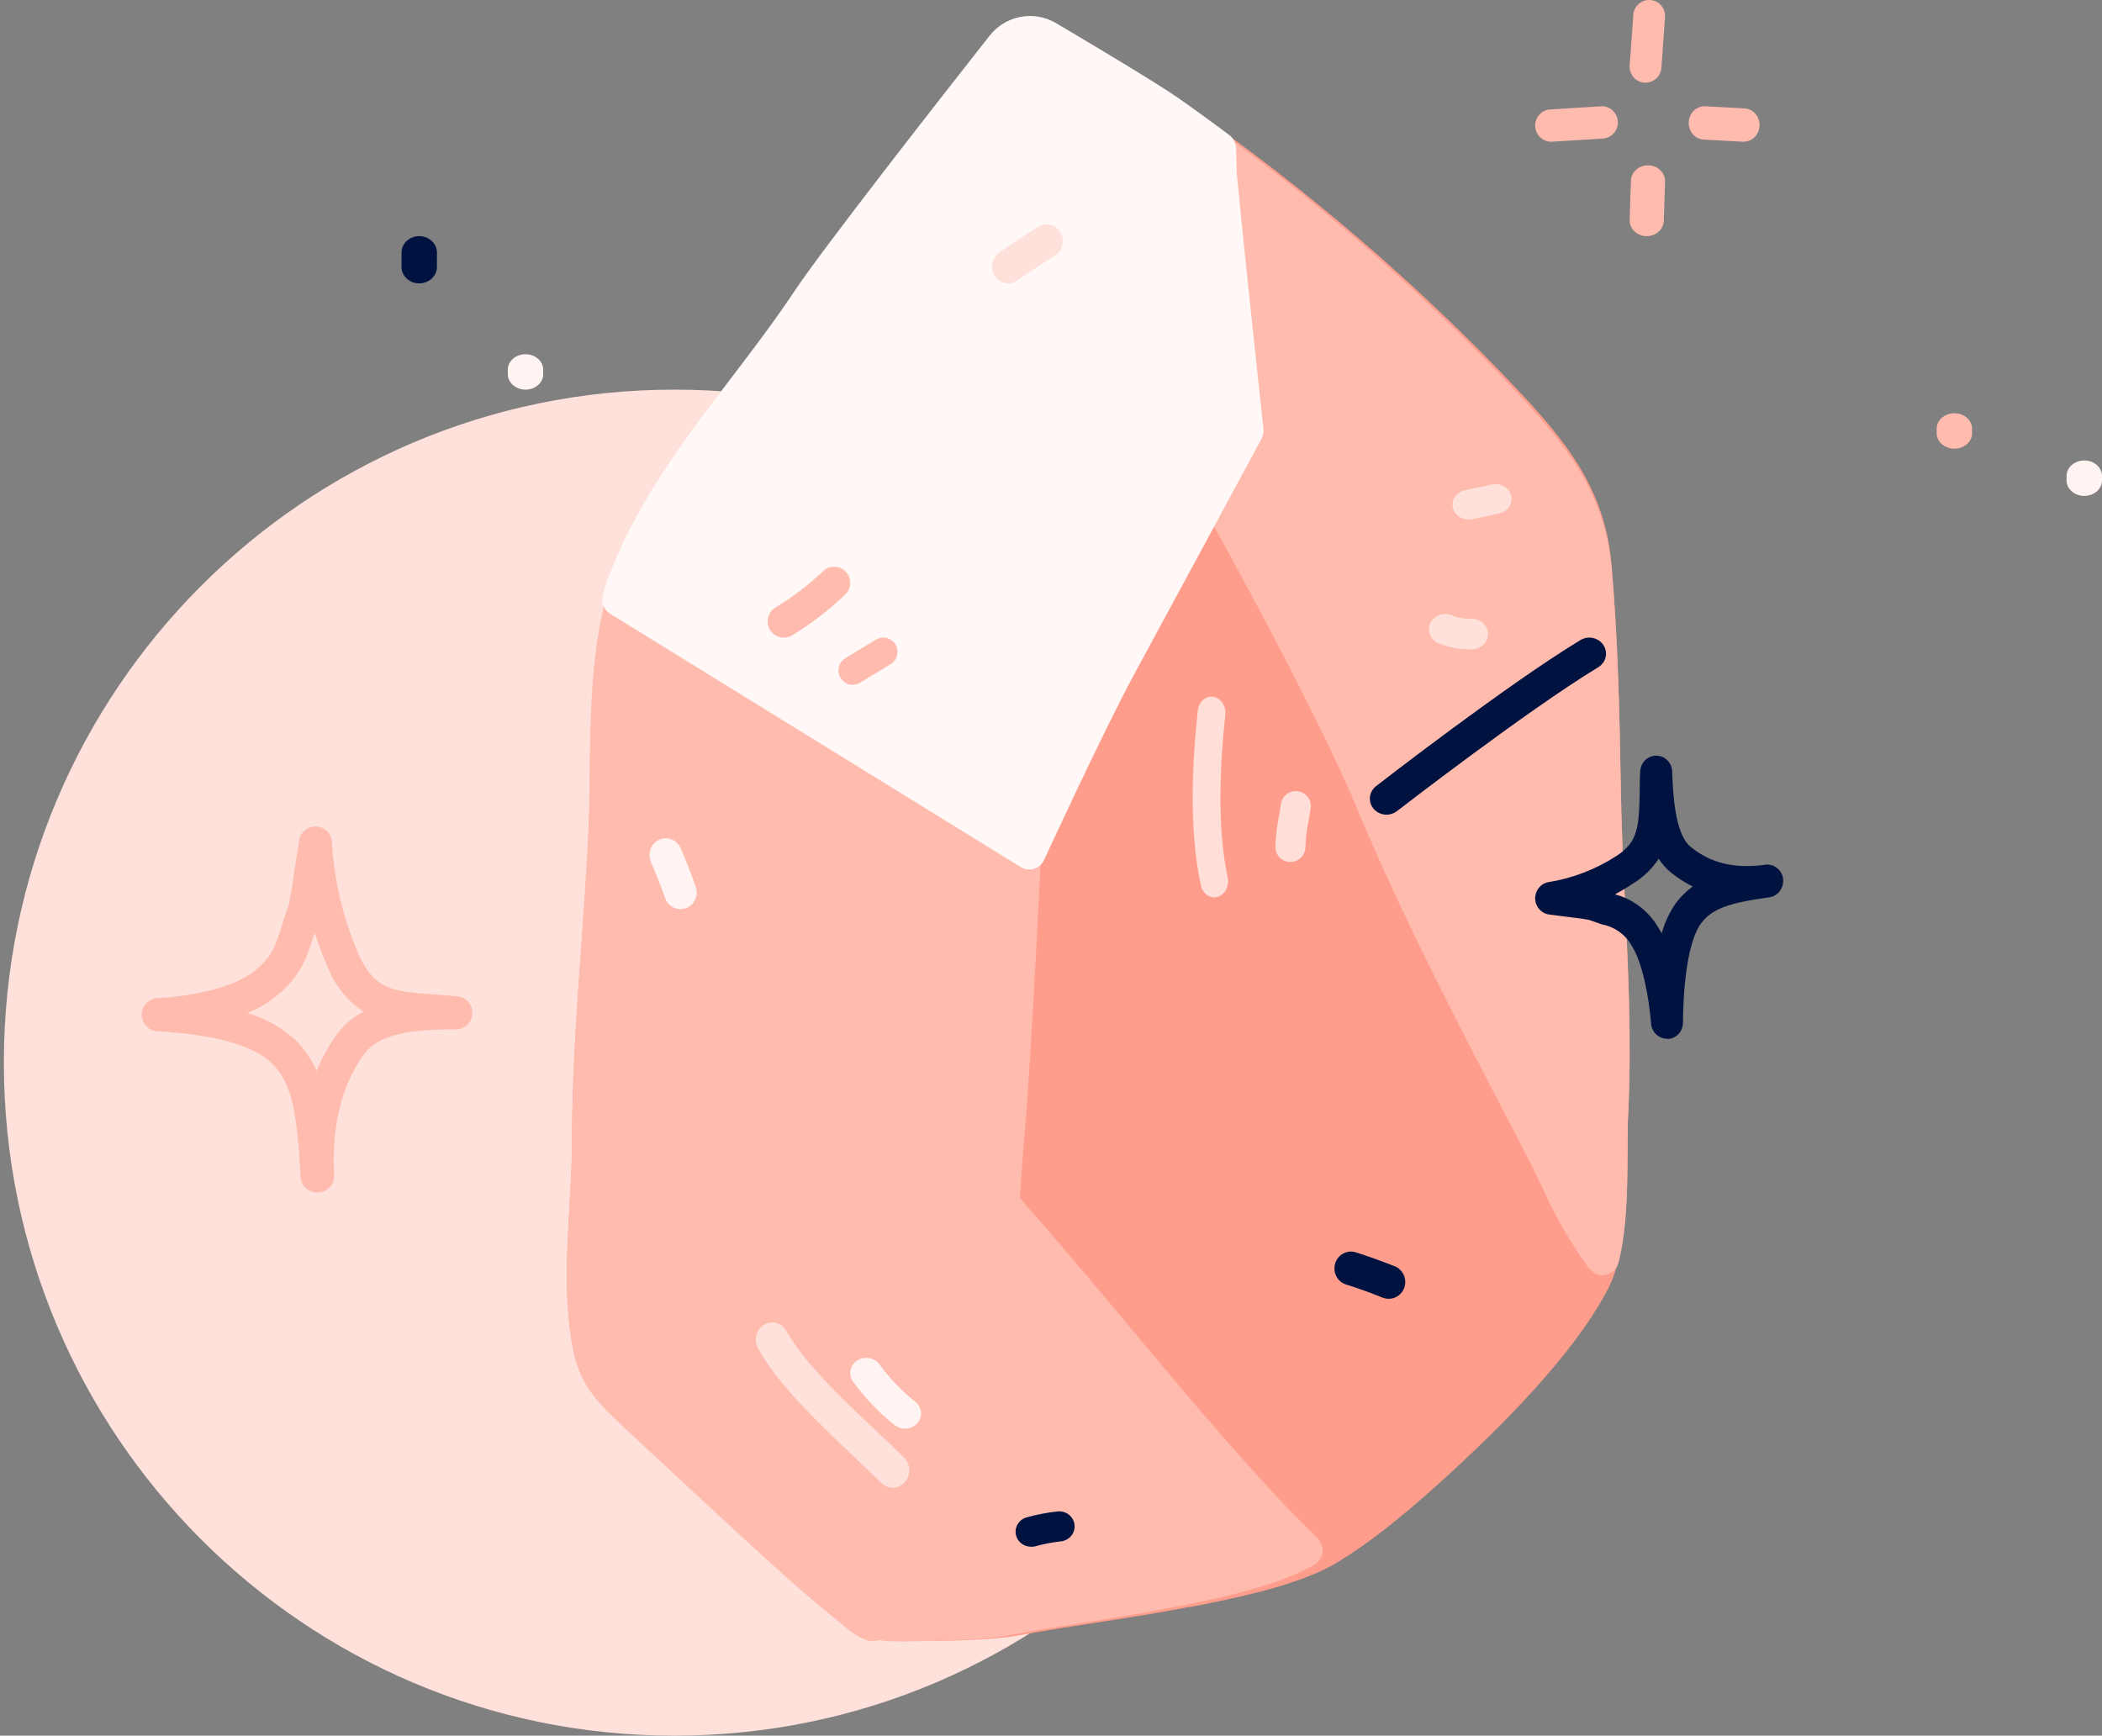 <?xml version="1.0" encoding="UTF-8"?>
<svg width="178px" height="147px" viewBox="0 0 178 147" version="1.1" xmlns="http://www.w3.org/2000/svg" xmlns:xlink="http://www.w3.org/1999/xlink">
    <rect x="0" y="0" width="178" height="147" fill="#808080" stroke="none"/>
    <title>AC1431DF-3A7F-423B-8EE3-F847D2ED025D</title>
    <g id="Draft-3" stroke="none" stroke-width="1" fill="none" fill-rule="evenodd">
        <g id="Exit-Inspections" transform="translate(-202, -2211)">
            <g id="Group-5" transform="translate(202.327, 2211)">
                <path d="M56.778,33 L56.778,33 C25.421,33 0,58.52 0,89.999 C0,121.478 25.421,147 56.778,147 C88.135,147 113.556,121.478 113.556,89.999 C113.556,58.52 88.135,33 56.778,33" id="Fill-19-Copy-4" fill="#FFE1DB"></path>
                <path d="M137.285,76.378 C137.13,73.113 136.968,69.737 136.919,66.402 C136.821,60.377 136.68,53.98 136.138,47.793 C135.582,41.404 132.248,37.37 128.281,33.113 C119.713,24.044 110.214,15.89 99.938,8.786 C98.124,7.541 92.7,4.375 89.626,2.592 L89.626,2.592 C87.747,1.503 85.348,1.953 83.998,3.648 C79.834,8.828 69.929,21.257 67.587,24.696 C65.891,27.199 63.999,29.639 62.17,31.988 C58.146,37.168 53.989,42.516 51.618,48.996 C49.796,54.043 49.705,60.307 49.634,65.836 C49.634,67.619 49.585,69.332 49.508,70.904 C49.36,74.008 49.128,77.196 48.91,80.223 C48.523,85.522 48.122,91.002 48.122,96.462 C48.122,98.259 48.016,100.097 47.904,102.055 C47.672,105.99 47.44,110.059 48.15,113.883 C48.769,117.252 50.5,118.776 52.884,120.943 C54.418,122.341 55.944,123.705 57.478,125.096 C60.707,128.032 64.041,131.066 67.368,133.932 C68.726,135.099 70.654,136.644 72.025,137.735 C73.056,138.549 74.332,138.995 75.648,139 L76.457,139 C79.32,139 83.682,138.923 85.869,138.518 C88.057,138.112 90.336,137.756 92.531,137.42 C95.099,137.022 97.765,136.616 100.375,136.099 L100.487,136.099 C104.068,135.4 109.484,134.309 112.622,132.492 C115.759,130.674 119.713,127.465 124.721,122.663 C130.145,117.462 133.866,112.946 135.808,109.227 C137.447,106.067 137.475,101.411 137.496,97.308 C137.496,96.12 137.496,95.001 137.552,94.029 C137.841,88.052 137.559,82.117 137.285,76.378 Z" id="Path" fill="#FF9D8C" fill-rule="nonzero"></path>
                <path d="M111.258,130.277 C106.292,125.494 100.432,118.48 94.762,111.695 C91.613,107.93 88.614,104.374 86.026,101.453 C85.724,101.117 85.281,100.952 84.839,101.012 C84.397,101.072 84.011,101.348 83.806,101.752 L67.829,133.171 C67.531,133.752 67.671,134.466 68.163,134.886 C69.359,135.911 70.691,136.978 71.579,137.738 C72.579,138.55 73.818,138.995 75.097,139 L75.882,139 C78.662,139 82.897,138.923 85.022,138.519 C87.146,138.114 89.359,137.759 91.483,137.424 C93.983,137.034 96.572,136.622 99.106,136.106 L99.202,136.106 C102.686,135.409 107.945,134.321 110.999,132.509 C111.37,132.286 111.616,131.899 111.665,131.463 C111.713,131.026 111.557,130.592 111.245,130.291 L111.258,130.277 Z" id="Path" fill="#FFBBAE" fill-rule="nonzero"></path>
                <path d="M85.146,116.727 C85.346,113.102 86.062,100.388 86.337,97.291 C87.025,89.824 87.865,71.512 87.872,71.302 C87.887,70.998 87.805,70.697 87.638,70.445 C87.549,70.318 79.102,57.57 74.965,52.091 C70.972,46.711 66.677,41.573 62.1,36.701 L61.171,35.521 C60.907,35.177 60.497,34.983 60.069,35.001 C59.643,35.008 59.244,35.215 58.988,35.563 C56.331,39.216 53.365,43.648 51.533,48.846 C49.751,53.917 49.661,60.211 49.592,65.767 C49.592,67.565 49.544,69.279 49.468,70.859 C49.324,73.978 49.097,77.181 48.883,80.222 C48.505,85.547 48.112,91.053 48.112,96.539 C48.112,98.344 48.009,100.192 47.899,102.159 C47.672,106.113 47.445,110.201 48.14,114.043 C48.746,117.429 50.439,118.96 52.773,121.138 C54.266,122.543 55.76,123.912 57.261,125.31 C60.42,128.253 63.69,131.302 66.946,134.188 C68.274,135.361 70.161,136.914 71.503,138.01 C71.975,138.394 72.505,138.698 73.072,138.909 C73.226,138.97 73.389,139 73.554,139 C73.769,139 73.981,138.95 74.174,138.852 C74.51,138.674 74.759,138.361 74.862,137.989 C76.356,132.791 82.255,122.711 84.224,119.424 L85.146,116.727 Z" id="Path" fill="#FFBBAE" fill-rule="nonzero"></path>
                <path d="M137.286,76.656 C137.132,73.398 136.972,70.028 136.923,66.701 C136.825,60.687 136.686,54.304 136.149,48.13 C135.598,41.754 132.291,37.728 128.357,33.48 C121.069,25.717 113.101,18.622 104.549,12.279 C104.106,11.947 103.509,11.908 103.027,12.18 C102.544,12.452 102.269,12.984 102.324,13.535 L104.605,36.459 L101.815,42.151 C101.615,42.561 101.628,43.043 101.85,43.442 C101.94,43.602 110.855,59.564 114.406,68.054 C118.347,77.535 123.265,86.967 128.022,96.085 L128.803,97.584 C129.25,98.436 129.689,99.342 130.129,100.263 C131.223,102.753 132.574,105.121 134.161,107.33 L134.209,107.393 L134.335,107.526 C134.598,107.825 134.976,107.997 135.374,108 C135.485,108 135.595,107.986 135.702,107.958 C136.205,107.837 136.6,107.448 136.728,106.947 C137.467,104.079 137.481,100.584 137.502,97.508 C137.502,96.329 137.502,95.22 137.558,94.25 C137.837,88.306 137.558,82.383 137.286,76.656 Z" id="Path" fill="#FFBBAE" fill-rule="nonzero"></path>
                <path d="M104.396,14.594 L104.347,12.563 C104.338,12.123 104.13,11.712 103.783,11.448 C102.267,10.311 100.8,9.246 99.439,8.295 C97.62,7.022 92.183,3.783 89.102,1.96 C87.219,0.846 84.814,1.306 83.461,3.04 C79.287,8.338 69.359,21.05 67.011,24.568 C65.311,27.128 63.415,29.623 61.581,32.026 C57.548,37.324 53.381,42.793 51.005,49.421 C50.913,49.693 50.821,49.972 50.737,50.244 L50.737,50.344 C50.546,50.97 50.798,51.647 51.35,51.988 L86.112,73.438 C86.325,73.569 86.569,73.641 86.817,73.645 C86.956,73.645 87.093,73.625 87.226,73.588 C87.611,73.468 87.927,73.187 88.094,72.816 C88.143,72.709 93.03,62.091 95.709,57.122 C98.529,51.931 106.497,37.174 106.497,37.174 C106.646,36.907 106.703,36.597 106.659,36.294 C106.659,36.187 105.158,22.595 104.396,14.594 Z" id="Path" fill="#FFF8F6" fill-rule="nonzero"></path>
                <path d="M117.088,69 C116.487,69 115.952,68.635 115.753,68.09 C115.555,67.545 115.735,66.939 116.203,66.577 C116.649,66.23 127.326,57.962 133.446,54.247 C133.874,53.958 134.431,53.92 134.897,54.147 C135.363,54.373 135.661,54.829 135.673,55.331 C135.685,55.833 135.408,56.3 134.953,56.547 C128.974,60.181 118.085,68.612 117.972,68.694 C117.722,68.89 117.41,68.998 117.088,69 L117.088,69 Z" id="Path" fill="#001240" fill-rule="nonzero"></path>
                <path d="M76.314,121 C75.994,121 75.684,120.893 75.439,120.697 C74.067,119.612 72.862,118.348 71.861,116.944 C71.491,116.346 71.685,115.576 72.301,115.203 C72.917,114.829 73.734,114.986 74.149,115.558 C75.009,116.738 76.032,117.803 77.19,118.724 C77.627,119.073 77.787,119.644 77.591,120.153 C77.395,120.662 76.885,121.001 76.314,121 L76.314,121 Z" id="Path" fill="#FFF4F1" fill-rule="nonzero"></path>
                <path d="M75.258,126 C74.903,125.999 74.562,125.854 74.304,125.597 C73.608,124.923 72.849,124.183 72.021,123.399 C69.145,120.681 65.559,117.295 63.832,114.145 C63.486,113.449 63.723,112.59 64.369,112.197 C65.015,111.804 65.841,112.017 66.241,112.679 C67.752,115.427 71.15,118.636 73.901,121.215 C74.75,122.014 75.551,122.776 76.24,123.457 C76.508,123.725 76.664,124.095 76.673,124.484 C76.682,124.873 76.544,125.249 76.289,125.531 C76.023,125.833 75.649,126.003 75.258,126 L75.258,126 Z" id="Path" fill="#FFE1DB" fill-rule="nonzero"></path>
                <path d="M86.913,130.996 C86.297,130.967 85.785,130.52 85.689,129.925 C85.593,129.331 85.939,128.752 86.516,128.54 C87.404,128.284 88.313,128.106 89.233,128.007 C89.951,127.935 90.593,128.445 90.667,129.146 C90.74,129.847 90.218,130.473 89.5,130.545 C88.761,130.626 88.03,130.768 87.316,130.97 C87.183,130.998 87.048,131.006 86.913,130.996 Z" id="Path" fill="#001240" fill-rule="nonzero"></path>
                <path d="M117.273,110 C117.099,110.001 116.926,109.969 116.763,109.907 C115.751,109.494 114.668,109.102 113.655,108.788 C112.919,108.554 112.508,107.754 112.737,107.002 C112.967,106.25 113.75,105.831 114.487,106.065 C115.541,106.4 116.714,106.821 117.79,107.248 C118.414,107.5 118.775,108.17 118.648,108.843 C118.522,109.516 117.944,110.002 117.273,110 L117.273,110 Z" id="Path" fill="#001240" fill-rule="nonzero"></path>
                <path d="M57.293,77 C56.712,77 56.194,76.625 55.996,76.063 C55.63,75.026 55.195,73.933 54.774,72.953 C54.496,72.244 54.813,71.435 55.491,71.124 C56.17,70.812 56.966,71.109 57.293,71.795 C57.742,72.825 58.204,73.996 58.591,75.097 C58.85,75.834 58.479,76.648 57.763,76.915 C57.612,76.97 57.453,76.999 57.293,77 Z" id="Path" fill="#FFF4F1" fill-rule="nonzero"></path>
                <path d="M108.931,73 L108.931,73 C108.236,73 107.673,72.438 107.673,71.745 C107.699,70.842 107.804,69.943 107.988,69.059 C108.038,68.745 108.101,68.431 108.145,68.086 C108.246,67.393 108.89,66.913 109.585,67.013 C110.279,67.114 110.761,67.757 110.66,68.45 C110.61,68.814 110.547,69.153 110.49,69.492 C110.333,70.244 110.24,71.008 110.214,71.776 C110.197,72.467 109.623,73.014 108.931,73 Z" id="Path" fill="#FFDFD7" fill-rule="nonzero"></path>
                <path d="M102.496,76 C101.963,76.001 101.498,75.582 101.365,74.981 C100.327,70.282 100.647,64.346 101.102,60.196 C101.184,59.446 101.773,58.915 102.417,59.011 C103.061,59.107 103.516,59.792 103.434,60.543 C103.009,64.455 102.694,70.051 103.638,74.302 C103.715,74.658 103.665,75.035 103.499,75.347 C103.333,75.66 103.066,75.88 102.758,75.959 C102.672,75.984 102.584,75.998 102.496,76 Z" id="Path" fill="#FFDFD7" fill-rule="nonzero"></path>
                <path d="M85.045,24 C84.441,24.003 83.907,23.592 83.732,22.989 C83.557,22.387 83.783,21.736 84.288,21.389 C85.435,20.6 86.561,19.874 87.612,19.199 C88.254,18.803 89.082,19.017 89.472,19.679 C89.862,20.342 89.669,21.208 89.039,21.624 C88.015,22.286 86.909,22.997 85.796,23.758 C85.574,23.914 85.313,23.998 85.045,24 Z" id="Path" fill="#FFE1DB" fill-rule="nonzero"></path>
                <path d="M66.044,54 C65.431,54.004 64.892,53.597 64.725,53.005 C64.558,52.413 64.805,51.783 65.329,51.464 C66.797,50.571 68.166,49.524 69.414,48.34 C69.96,47.858 70.789,47.893 71.293,48.419 C71.798,48.946 71.801,49.779 71.299,50.309 C69.92,51.628 68.405,52.797 66.779,53.795 C66.558,53.932 66.303,54.003 66.044,54 Z" id="Path" fill="#FFBBAE" fill-rule="nonzero"></path>
                <path d="M71.854,58 C71.319,57.99 70.854,57.624 70.715,57.103 C70.576,56.581 70.795,56.03 71.253,55.75 L73.851,54.173 C74.42,53.828 75.159,54.014 75.502,54.589 C75.844,55.163 75.659,55.908 75.09,56.253 L72.492,57.83 C72.299,57.945 72.078,58.004 71.854,58 Z" id="Path" fill="#FFBBAE" fill-rule="nonzero"></path>
                <path d="M124.032,43.999 C123.337,43.995 122.757,43.513 122.682,42.879 C122.606,42.245 123.061,41.659 123.738,41.518 C124.49,41.367 125.215,41.21 125.961,41.04 C126.694,40.867 127.441,41.272 127.63,41.945 C127.819,42.618 127.378,43.304 126.645,43.478 C125.879,43.654 125.133,43.811 124.353,43.974 C124.248,43.994 124.14,44.002 124.032,43.999 L124.032,43.999 Z" id="Path" fill="#FFE1DB" fill-rule="nonzero"></path>
                <path d="M124.234,55 C123.299,55.01 122.372,54.838 121.513,54.493 C120.81,54.21 120.484,53.446 120.786,52.787 C121.088,52.128 121.903,51.823 122.607,52.106 C123.135,52.326 123.711,52.428 124.289,52.404 C125.054,52.404 125.673,52.985 125.673,53.702 C125.673,54.419 125.054,55 124.289,55 L124.234,55 Z" id="Path" fill="#FFE1DB" fill-rule="nonzero"></path>
                <path d="M131.049,11.999 C130.572,12.014 130.124,11.767 129.873,11.352 C129.622,10.937 129.607,10.417 129.833,9.987 C130.059,9.557 130.492,9.283 130.969,9.269 L135.256,9.002 C135.993,8.957 136.627,9.532 136.671,10.286 C136.715,11.04 136.153,11.688 135.416,11.733 L131.136,11.999 L131.049,11.999 Z" id="Path" fill="#FFBBAE" fill-rule="nonzero"></path>
                <path d="M147.272,12 L147.226,12 L143.948,11.823 C143.47,11.798 143.04,11.506 142.821,11.057 C142.603,10.608 142.628,10.07 142.888,9.646 C143.148,9.222 143.604,8.977 144.082,9.002 L147.366,9.178 C148.106,9.198 148.692,9.845 148.673,10.624 C148.655,11.403 148.039,12.019 147.299,12 L147.272,12 Z" id="Path" fill="#FFBBAE" fill-rule="nonzero"></path>
                <path d="M139.012,7 L138.918,7 C138.563,6.974 138.233,6.808 138,6.539 C137.767,6.269 137.651,5.918 137.677,5.562 L137.986,1.25 C138.039,0.508 138.684,-0.05 139.425,0.004 C140.166,0.057 140.724,0.703 140.67,1.445 L140.361,5.757 C140.308,6.462 139.719,7.005 139.012,7 Z" id="Path" fill="#FFBBAE" fill-rule="nonzero"></path>
                <path d="M139.119,20 L139.076,20 C138.294,19.978 137.673,19.384 137.673,18.659 L137.782,15.305 C137.804,14.564 138.469,13.98 139.267,14.001 C140.065,14.021 140.695,14.638 140.673,15.379 L140.565,18.732 C140.522,19.444 139.887,20.001 139.119,20 Z" id="Path" fill="#FFBBAE" fill-rule="nonzero"></path>
                <path d="M26.524,100.993 C25.773,100.994 25.154,100.407 25.117,99.659 C24.835,93.922 24.322,91.801 22.83,90.186 C21.339,88.571 17.906,87.637 13.08,87.342 C12.303,87.342 11.673,86.713 11.673,85.938 C11.673,85.162 12.303,84.533 13.08,84.533 C15.739,84.386 19.229,83.733 21.065,82.356 C22.683,81.142 23.013,80.088 23.555,78.354 C23.717,77.834 23.9,77.251 24.132,76.626 C24.35,75.51 24.484,74.59 24.638,73.537 C24.737,72.87 24.842,72.167 24.976,71.353 C24.995,70.851 25.28,70.397 25.725,70.163 C26.17,69.928 26.706,69.948 27.132,70.215 C27.558,70.483 27.809,70.956 27.79,71.458 C27.987,74.63 28.724,77.746 29.971,80.671 C31.342,83.859 32.953,83.971 36.478,84.224 C37.061,84.273 37.681,84.316 38.342,84.379 C39.119,84.421 39.714,85.085 39.671,85.86 C39.629,86.636 38.964,87.23 38.187,87.188 C33.903,87.138 31.504,87.805 30.449,89.35 C28.571,92.026 27.762,95.361 27.966,99.532 L27.966,99.596 C27.967,100.345 27.379,100.963 26.629,101 L26.524,100.993 Z M20.614,85.797 C22.225,86.258 23.697,87.11 24.899,88.276 C25.554,88.988 26.089,89.801 26.481,90.685 C26.915,89.646 27.46,88.657 28.106,87.735 C28.707,86.871 29.512,86.167 30.449,85.685 C29.041,84.739 27.965,83.376 27.375,81.788 C26.973,80.871 26.621,79.933 26.32,78.979 C26.32,79.056 26.27,79.133 26.249,79.21 C25.665,81.085 25.11,82.862 22.732,84.624 C22.078,85.102 21.366,85.496 20.614,85.797 L20.614,85.797 Z" id="Shape" fill="#FFBBAE" fill-rule="nonzero"></path>
                <path d="M140.843,87.972 C140.138,87.975 139.55,87.423 139.49,86.704 C139.307,84.452 138.773,81.527 137.826,80.058 C137.295,79.133 136.395,78.492 135.364,78.304 C135.026,78.193 134.688,78.069 134.234,77.909 C133.558,77.785 132.963,77.715 132.293,77.639 L130.846,77.452 C130.186,77.361 129.689,76.792 129.674,76.11 C129.659,75.428 130.13,74.836 130.785,74.714 C132.831,74.388 134.79,73.635 136.541,72.504 C138.361,71.325 138.475,70.147 138.53,66.918 C138.53,66.419 138.53,65.892 138.57,65.338 C138.596,64.591 139.194,64 139.923,64 L139.923,64 C140.655,64 141.254,64.595 141.276,65.344 C141.377,68.921 141.885,70.951 142.852,71.734 C144.543,73.12 146.606,73.592 149.149,73.238 C149.889,73.136 150.569,73.666 150.671,74.423 C150.674,74.486 150.674,74.548 150.671,74.61 C150.677,75.308 150.176,75.902 149.501,75.997 C145.936,76.489 144.637,76.988 143.711,78.221 C142.784,79.455 142.223,82.58 142.189,86.614 C142.189,87.361 141.612,87.974 140.883,88 L140.843,87.972 Z M136.44,75.747 C137.958,76.152 139.262,77.146 140.079,78.519 C140.187,78.686 140.288,78.866 140.39,79.046 C140.639,78.137 141.04,77.279 141.573,76.509 C141.979,75.96 142.465,75.479 143.014,75.082 C142.362,74.761 141.747,74.365 141.181,73.904 C140.771,73.575 140.417,73.179 140.133,72.732 C139.576,73.581 138.841,74.291 137.982,74.811 C137.483,75.148 136.969,75.457 136.44,75.74 L136.44,75.747 Z" id="Shape" fill="#001240" fill-rule="nonzero"></path>
                <path d="M165.173,38 C164.345,38 163.673,37.415 163.673,36.693 L163.673,36.307 C163.673,35.585 164.345,35 165.173,35 C166.002,35 166.673,35.585 166.673,36.307 L166.673,36.693 C166.673,37.415 166.002,38 165.173,38 Z" id="Path" fill="#FFBBAE" fill-rule="nonzero"></path>
                <path d="M176.173,42 C175.345,42 174.673,41.415 174.673,40.693 L174.673,40.307 C174.673,39.585 175.345,39 176.173,39 C177.002,39 177.673,39.585 177.673,40.307 L177.673,40.693 C177.673,41.415 177.002,42 176.173,42 Z" id="Path" fill="#FFF4F1" fill-rule="nonzero"></path>
                <path d="M35.173,24 C34.345,24 33.673,23.377 33.673,22.609 L33.673,21.391 C33.673,20.623 34.345,20 35.173,20 C36.002,20 36.673,20.623 36.673,21.391 L36.673,22.609 C36.673,23.377 36.002,24 35.173,24 Z" id="Path" fill="#001240" fill-rule="nonzero"></path>
                <path d="M44.173,33 C43.345,33 42.673,32.412 42.673,31.687 L42.673,31.313 C42.673,30.588 43.345,30 44.173,30 C45.002,30 45.673,30.588 45.673,31.313 L45.673,31.7 C45.665,32.42 44.996,33 44.173,33 Z" id="Path" fill="#FFF4F1" fill-rule="nonzero"></path>
            </g>
        </g>
    </g>
</svg>